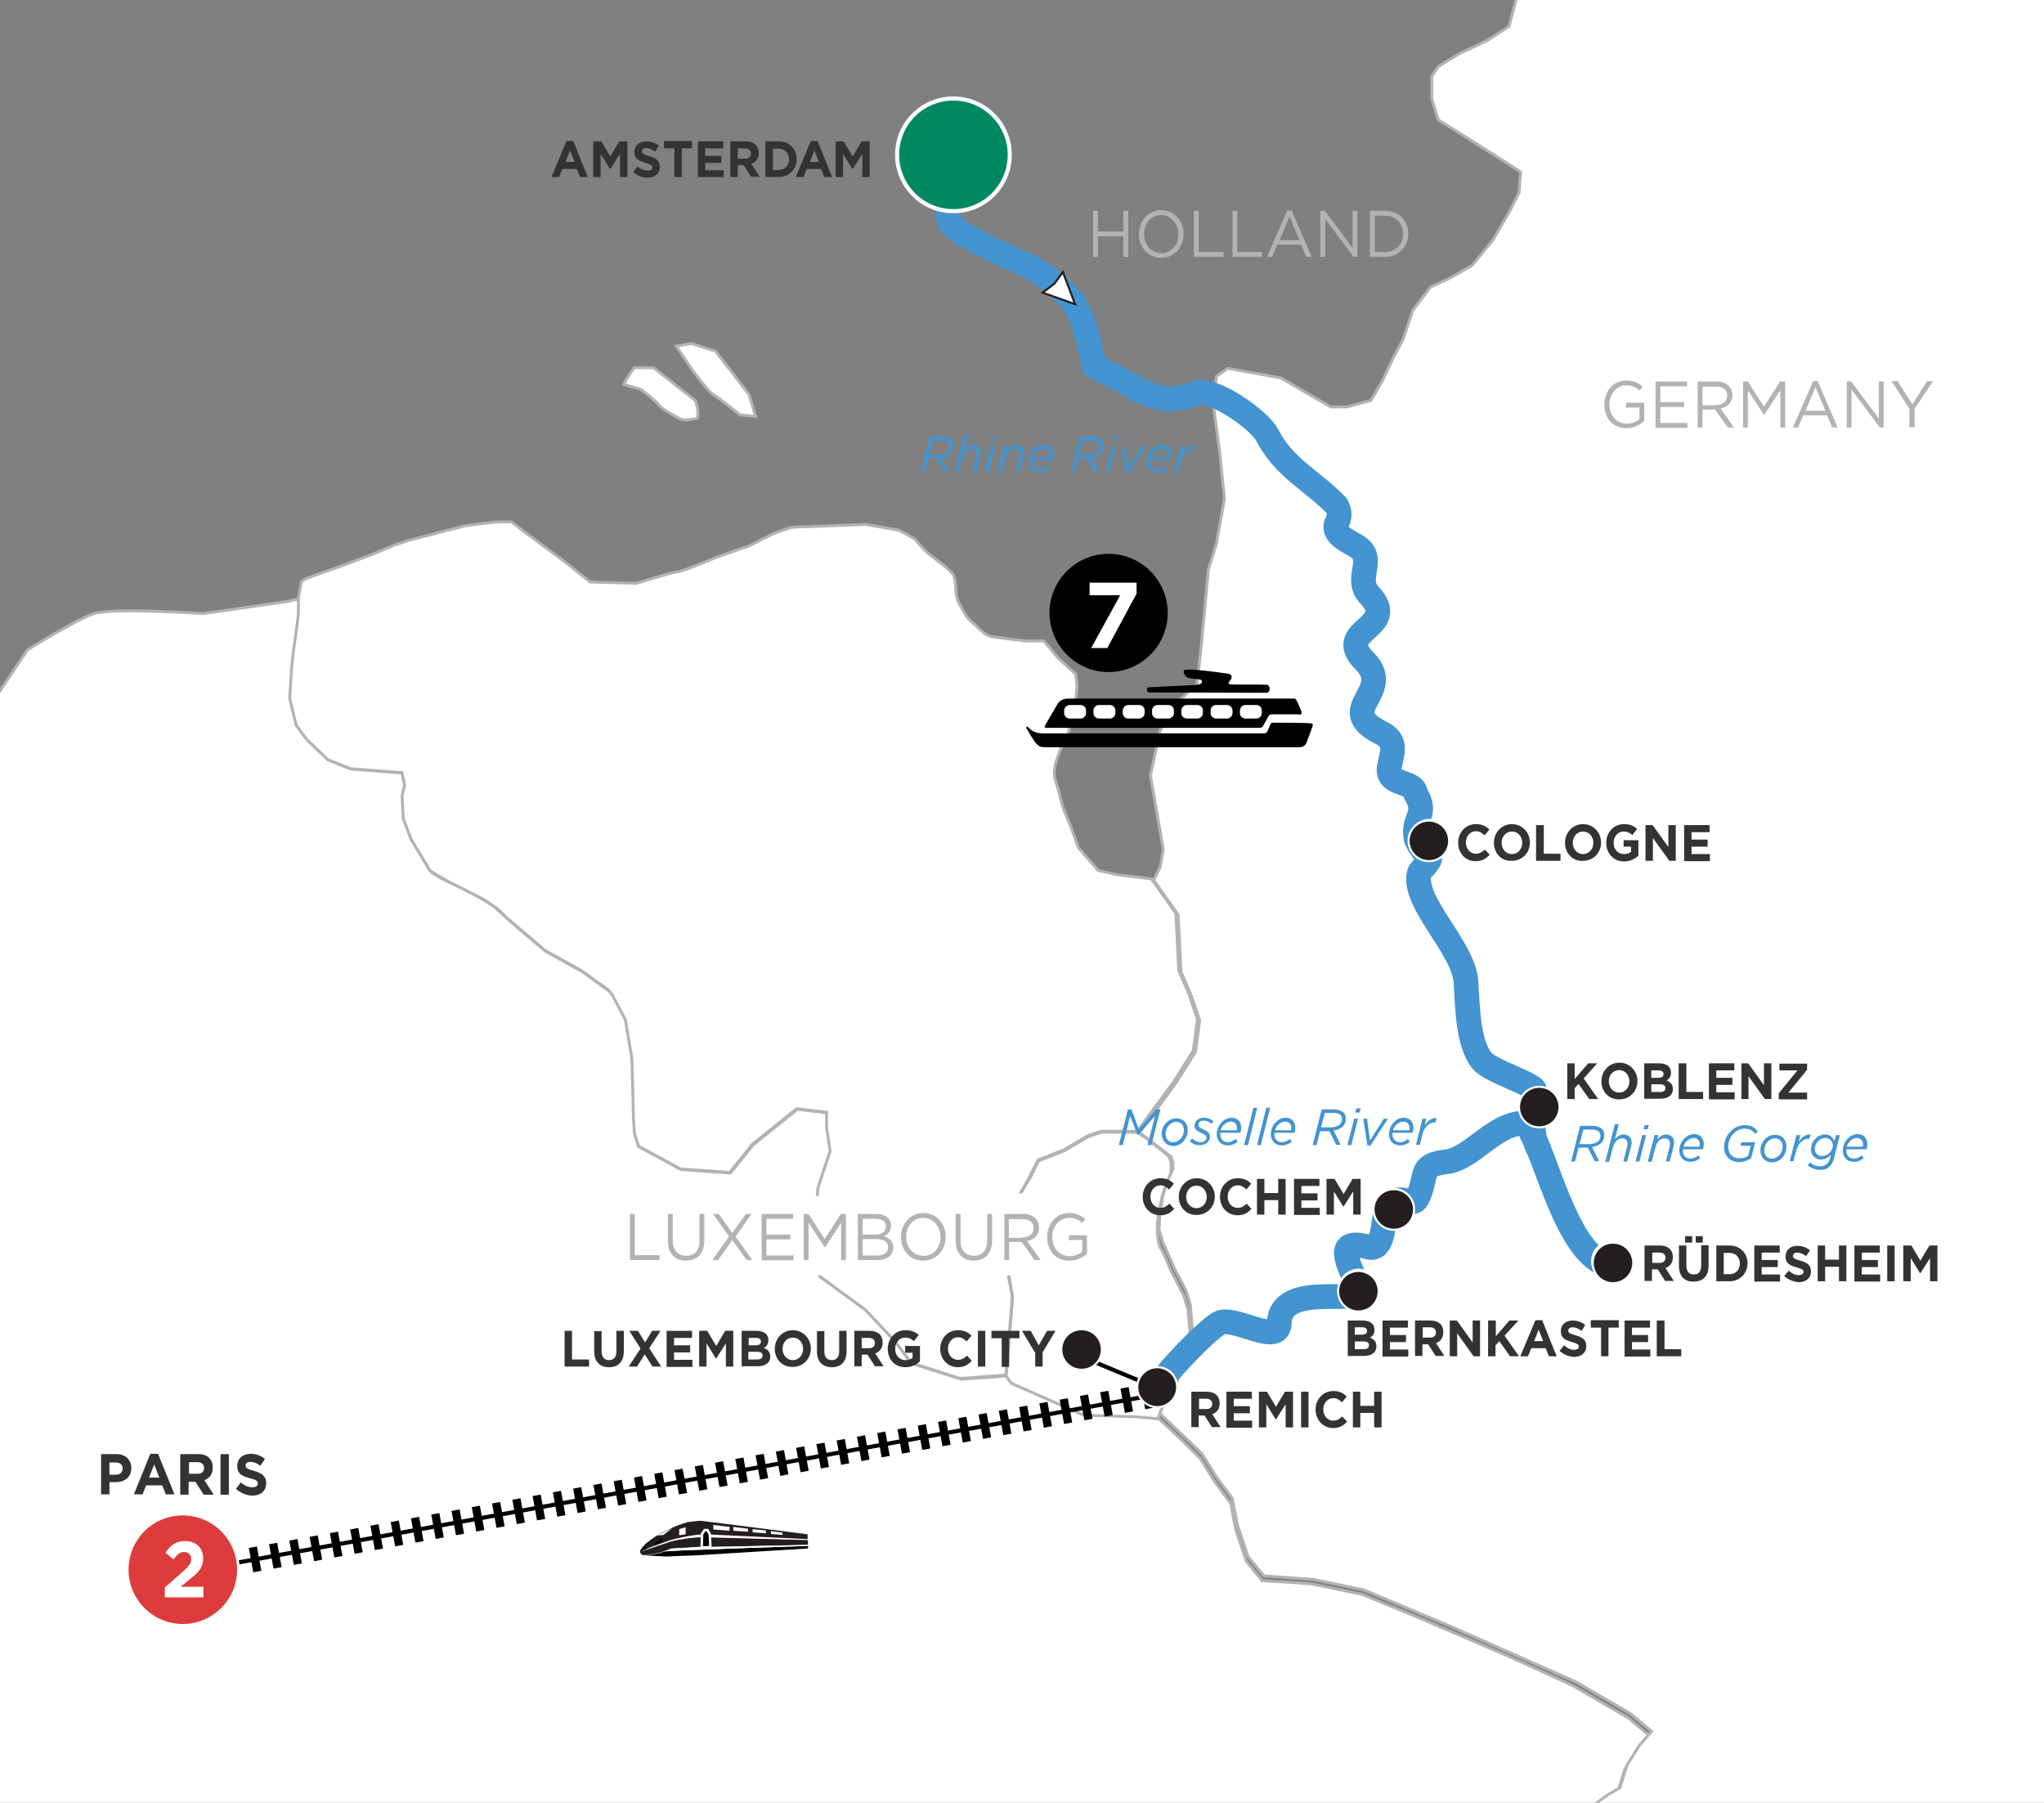 <?xml version="1.0" encoding="utf-8"?>
<!-- Generator: Adobe Illustrator 24.3.0, SVG Export Plug-In . SVG Version: 6.00 Build 0)  -->
<svg version="1.1" id="Layer_1" xmlns="http://www.w3.org/2000/svg" xmlns:xlink="http://www.w3.org/1999/xlink" x="0px" y="0px"
	 viewBox="0 0 635 560" style="enable-background:new 0 0 635 560;" xml:space="preserve">
<rect x="0" y="0" width="635" height="560" fill="#808080" stroke="none"/>
<style type="text/css">
	.st0{clip-path:url(#SVGID_2_);}
	.st1{fill:#FFFFFF;stroke:#B1B3B5;stroke-width:0.896;}
	.st2{fill:none;stroke:#4394D0;stroke-width:7.683;stroke-linejoin:round;stroke-miterlimit:10;}
	.st3{fill:none;stroke:#4394D0;stroke-width:7.683;stroke-miterlimit:10;}
	.st4{fill:#B1B3B5;}
	.st5{fill:#4394D0;}
	.st6{fill:#333333;}
	.st7{fill:none;stroke:#000000;stroke-width:1.28;}
	.st8{fill:#231F20;stroke:#FFFFFF;stroke-width:0.64;}
	.st9{fill:#FFFFFF;}
	.st10{fill:#00895F;stroke:#F9FCFF;stroke-width:1.28;stroke-miterlimit:10;}
	.st11{fill:#DE3B3C;stroke:#FFFFFF;stroke-width:1.28;stroke-miterlimit:10;}
	.st12{fill:none;stroke:#000000;stroke-width:7.683;stroke-dasharray:2.561,3.841;}
	.st13{fill:none;}
	.st14{fill:#231F20;}
	.st15{stroke:#FFFFFF;stroke-width:0.768;}
	.st16{stroke:#000000;stroke-width:1.536;}
	.st17{fill:#FFFFFF;stroke:#231F20;stroke-width:0.64;}
</style>
<g>
	<defs>
		<rect id="SVGID_1_" width="635" height="560"/>
	</defs>
	<clipPath id="SVGID_2_">
		<use xlink:href="#SVGID_1_"  style="overflow:visible;"/>
	</clipPath>
	<g class="st0">
		<path id="France_2_" class="st1" d="M89.5,186.8l-26.4,3.8c0,0-28.3-1.9-33.9,0c-5.7,1.9-20.7,11.3-20.7,11.3
			s-15.1,22.6-18.9,28.3c-3.8,5.7-9.4,32.1-9.4,32.1l1.9,18.9c0,0,0,7.5-5.7,9.4c-5.7,1.9-28.3,15.1-28.3,15.1s-9.4,7.5-15.1,9.4
			c-5.7,1.9-13.2,3.8-18.9,5.7c-5.7,1.9-33.9,5.7-33.9,5.7s-17,3.8-22.6,7.5c-5.7,3.8-18.9,15.1-18.9,15.1l-3.8,13.2
			c0,0,17,3.8,22.6,5.7c5.7,1.9-5.7,5.7-5.7,5.7h-17l-13.2,3.8c0,0-11.3,3.8-17,3.8c-5.7,0-15.1-1.9-20.7-3.8
			c-5.7-1.9-30.2-11.3-30.2-11.3l-28.3-13.2l-11.3-24.5l1.9-17l-7.5-3.8l-20.7-5.7l-22.6-9.4l-7.5,37.7l7.5,15.1
			c0,0,3.8,7.5,3.8,13.2c0,5.7,0,26.4,0,26.4l-7.5,22.6v17l7.5,15.1l-9.4,3.8l-15.1-5.7c0,0-7.5-9.4-13.2-9.4
			c-5.7,0-22.6,1.9-22.6,1.9l-15.1-5.7l-28.3,1.9l-13.2-18.9l-15.1-24.5l-24.5-5.7l-15.1-3.8l-11.3,9.4h-26.4l-35.8-5.7l-30.2,1.9
			l-20.7,13.2l-1.9,13.2l18.9,11.3l9.4,1.9l-15.6,7.5v13.2l8,5.7l-20.7,3.8l-3.8,5.7l7.5,17l9,9.4c0,0-1.4,9.4,4.2,9.4
			c5.7,0,22.6,0,22.6,0s13.2,0,17,5.7c3.8,5.7,22.6,20.7,22.6,20.7L-531,530l13.2,22.6l24.5-3.8l9.4,9.4l-9.4,3.8l22.6,5.7l11.3,9.4
			l-3.8,15.1l-1.9,9.4l20.7,5.7l22.6,3.8l15.1,9.4l-28.3-1.9l-3.8,30.2l-7.5,22.6l5.7,28.3l13.2,22.6l15.1,18.9l18.9,13.2l15.1,9.4
			l1.9,24.5l1.9,18.9l-13.2,17l-5.7,15.1l5.7,15.1l11.3,11.3l9.4,17l1.9,18.9l-20.7-35.8l-11.3,15.1l-3.8,20.7l-15.1,37.7l-9.4,24.5
			l9.4,20.7l-17,15.1l-20.7,49l-13.2,33.9l-15.1,26.4l-15.1,22.6l-17,7.5l-18.9-3.8l13.2,18.9l7.5,11.3l13.2,15.1l13.2,13.2
			l15.1,9.4l15.1,13.2l15.1,18.9l30.2,17l35.8,17l28.3,11.3l17,3.8l17-5.7l15.1-5.7l17,3.8l17,13.2l13.2,13.2l15.1,5.7l11.3,9.4
			l17,17l15.1,13.2l15.1,5.7l35.8,3.8l26.4,1.9l22.6,1.9l20.7,3.8l5.7-52.8l-5.7-9.4l9.4-26.4l7.5-11.3l26.4-7.6l32.1-11.3
			l18.9-13.2l17-5.7l11.3,5.7l13.2,5.7l13.2,7.5l13.2,7.5l13.2,9.4l11.3,1.9l13.2-5.7l20.7,3.8l13.2,11.3l9.4,11.3l11.3,3.8l17,8
			l11.3,7.1l20.7,7.5l18.9,3.8l24.5-13.2l18.9-9.4l24.5-22.6l33.9-17l18.9-15.1l13.2-9.4l7.5-18.9v-17l-3.8-9.4l-22.6-3.8l-20.7-9.4
			l-9.4-20.7l-0.2-14l3.2-23.5l4.9-15.4c0,0-1.6-11.3-4-12.2c-2.4-0.8-8.1-4.9-8.1-4.9s-4.9-3.2-4.9-6.5c0-3.2,0.8-12.2,0.8-14.6
			c0-2.4,4-13,4-13l13-8.1l12.2-8.9l3.2-4.1l-2.4-18.6l-7.3-31.6l-3.2-16.2v-10.5l7.3-3.3l8.9-0.8l0.8-8.1l-4-8.9l-9.7-5.7
			l-1.6-16.2l-0.8-14.6l4.1-16.2l-13.8-4l-15.4-2.4l-7.3,2.4l-10.5,12.2l-7.3,9.7l-12.2,5.7l-7.3-1.6l3.2-22.7l5.7-24.3l7.3-13.8
			l8.1-9.7l10.5-8.1l7.3-4.1l7.3-16.2l10.5-13l14.6-13.8l24.3-19.5l4.9-8.9l0.8-8.1l5.7-8.1l4.9-4c0,0,4.1,3.2,7.3,4.9
			c3.2,1.6,13,4.9,13,4.9l10.5-3.2l9.7-7.3l4-2.4l-0.9-9l2.2-9.9l1.6-8.8l1.1-12.6l0.5-8.8v-10.4l-0.5-8.2l1.6-4.9l4.4-4.4l7.1-11
			l5.5-9.9l2.2-8.2l3.3-10.4l3.8-10.4l2.2-8.8l4.9-6l7.7-7.7l7.7-6.6l6-4.4l3.8-2.2l2.2-7.1l3.8-6l3.8-4.4l-6.6-5.5l-17-9.9
			l-19.2-8.8L441.9,503l-18.6-7.7l-15.9-3.3l-7.1-0.5l-8.2-0.5l-4.9-6l-3.3-9.9l-1.6-8.2l-4.9-6.6l-4.4-7.1l-6-6l-7.1-6.6l-11-1.1
			h-12.1l-22.5-9.9l-1.6-2.2l-6,0.5l-8.2,0.5l-15.3-4.9l-4.9-6.6l-9.3-9.9l-14.2-10.4l3.3-8.2l-4.9-5.5l1.1-13.7l3.8-11.5l-1.1-7.1
			v-4.9l-9.3-1.1l-13.7,11l-7.1,8.8l-15.3-1.1l-13.1-7.1l-1.2-3.9l-0.4-10.7l-0.4-12.7l-2-11.9c0,0-4-8.3-5.2-9.1
			c-1.2-0.8-8.3-6-8.3-6l-11.5-6.4l-10.3-8.7c0,0-3.2-2.8-4.8-4.4c-1.6-1.6-8.3-5.2-8.3-5.2s-5.6-2.8-7.5-3.6
			c-2-0.8-4.8-2.8-4.8-2.8l-2.8-4.8l-3.2-5.2l-2.4-6.4l-0.4-7.1l0.8-3.2l-0.8-4l-10.7-0.8l-5.2-0.4l-7.1-2.8l-6.7-6.4l-3.2-4.4
			l-2-8.3l0.8-11.1l2-15.1v-4.8L89.5,186.8z"/>
		<path id="Belgium_2_" class="st1" d="M126.8,167.9l17.4-4.5c0,0,8.5-1.3,11.6-1.3c3.1,0,3.1,0,3.1,0l4,3.1l12,8.9l8.5,6.7
			l14.3,0.4c0,0,11.6-3.6,12.9-3.6c1.3,0,12-4.5,12-4.5l10.3-3.6l7.1-3.6c0,0,5.4-2.2,7.1-2.2c1.8,0,11.6-0.4,11.6-0.4l10.3-0.4
			l10.3,1.8l4.9,2.7c0,0,2.2,2.7,3.6,4c1.3,1.3,5.4,4,6.7,5.4c1.3,1.3,1.8,1.3,2.2,3.6c0.4,2.2,0,4.9,1.3,7.1c1.3,2.2,2.2,4.5,4,5.8
			c1.8,1.3,3.6,4,6.2,4.5c2.7,0.4,10.3,1.3,10.3,1.3h5.8l4.5,5.4l5.4,4.9l0.4,4l-0.9,8l-2.2,7.6c0,0-1.8,2.7-2.7,5.4
			c-0.9,2.7-1.8,5.4-0.9,8c0.9,2.7,1.8,6.7,2.2,8c0.4,1.3,2.7,6.7,2.7,6.7l2.2,6.2l6.2,7.1l5.8,1.3l10.7,1.3l7.6,10.7l0.9,17.8
			l3.1,7.1l2.7,8l-1.3,9.8l-6.2,9.8l-11.2,15.2h-11.2l-4,1.3l-7.6,4.5l-8,3.1l-3.6,7.1l-8,13.4l0.9,6.7l1.8,10.7l0.9,4.5l-2,24.4
			l-14.2,1.1l-15.3-4.9l-4.9-6.6l-9.3-9.9l-14.2-10.4l3.3-8.2l-4.9-5.5l1.1-13.7l3.8-11.5l-1.1-7.1v-4.9l-9.3-1.1l-13.7,11l-7.1,8.8
			l-15.3-1.1l-13.1-7.1l-1.2-3.9l-0.3-4.7l-0.5-18.7l-0.9-5.2l-1.1-6.7l-4.1-7.8l-1.1-1.4l-8.3-6l-11.5-6.4l-11.4-9.7l-3.6-3.4
			l-4-2.7l-6.3-3.2l-4.4-2.2l-5.9-3.4l-6-9.9l-2.4-6.4l-0.4-7.1l0.8-3.2l-0.8-4l-15.9-1.2l-7.1-2.8l-6.7-6.4l-3.2-4.4l-2-8.3
			l0.6-9.6l0.5-4.6l1.2-8.6l0.4-3.5v-4.8l0.5-2.8l0.5-2.4l1.2-0.8l2.4-0.9l9.9-3.5l9.2-3.5l5.9-2.5L126.8,167.9z"/>
		<polygon id="Netherlands_Island_1_2_" class="st1" points="325.9,-77.5 316.4,-64.4 302.9,-52.1 295,-36.6 311.3,-43.8 
			319.6,-59.2 326.7,-64.4 330.3,-72.7 327.9,-79.5 		"/>
		<path id="Netherlands_Island_3_2_" class="st1" d="M193.8,119.4c0.4-1.2,3.2-5.2,3.2-5.2h6l13.1,10.3c0,0,1.6,5.6,0,5.6
			c-1.6,0-3.2,0.8-4.8,0c-1.6-0.8-6-3.2-6.7-4.4c-0.8-1.2-5.6-4.8-5.6-4.8L193.8,119.4z"/>
		<path id="Netherlands_Island_4_2_" class="st1" d="M210.1,107.5l4.8,7.2c0,0,5.2,7.1,6.7,7.9c1.6,0.8,8.3,6.3,8.3,6.3l4.8,0.4
			l-2-6.7l-5.2-6.8l-5.2-6.7l-7.5-2.4L210.1,107.5z"/>
		<path id="Luxembourg_2_" class="st1" d="M363.8,361v3.7c0,0-0.9,2.3-1.7,4c-0.9,1.7-1.4,4.6-1.7,6c-0.3,1.4-0.9,5.1-0.9,6.8
			c0,1.7,0.3,5.1,1.1,6.3c0.9,1.1,3.1,6.8,3.1,6.8l4,7.7l1.4,4.6l0.9,11.1l-1.7,7.1l-2.6,2.9l-1.1,4.6l-3.7,4.9l-1.2,3.2l-6.8-0.6
			l-16.2-0.5l-22.5-9.9l-1.6-2.2l2-24.4l-3.6-21.9l5.4-9.4l4-6.6l2.2-4.6l8-3.1l7.6-4.5l4-1.3h11.2l2.6,1.8l5.1,4l2,1.7L363.8,361z"
			/>
		<path id="Germany_2_" class="st1" d="M511.6-112.2l14.7-2.8h24.6l22.5,7l6.3,14.7l0.7,15.4l2.1,2.8l3.5,0.7l4.2-0.7l0.7-7.7
			l2.1-8.4l11.9,6.3l11.2,26l-5.6-26l2.8-26.7l9.1-15.4h4.2h13.3l16.2,0.7l2.8-2.8l-18.3-14v-4.9l2.8-6.3l6.3-2.8l1.4-4.2l-6.3-6.3
			l-3.5-8.4l3.5-8.4l-4.9-4.9l-7.7-2.1l-0.7-2.8l5.6-6.3l2.1-4.9l9.1-4.2l9.8-5.6l-2.8-8.4l-7.7-9.5l-9.8-22.1l0.7-6.3l2.1-9.1
			l7-1.4l6.3,1.4l29.5,10.5l6.3-2.1l4.9-2.1l4.9-0.7l-3.5,7h7l4.9,1.4l9.1,3.5l11.2,4.2l6.3,11.9l1.4,7.7l-0.7,9.8l-9.1,9.8l2.8,6.3
			l11.9,2.8v7.7l5.6,0.7l7-7l17.6,7l7,9.1l5.6,2.1l9.8-1.4l11.2-4.2l7-1.4l5.6,4.9l0.7,8.4l-0.7,7l-7,7l-11.9,8.4l-5.6,11.9v9.1
			l2.1,6.3l9.1-4.2l9.8-6.3l6.3,1.4l11.2,4.9l9.1,1.4l4.2-0.7l-2.1-6.3l8.4-8.4l12.6-10.5l13.3-2.8l18.3-4.2l0.7,7.7l4.2-1.4
			l5.6-11.2l14.7-16.2l9.1-9.8l16.8-0.7l5.6,0.7l-3.5,4.2l-14,7.7l-4.2,7c4.2-1.4,12.6-4.9,12.6-4.9l10.5-3.5l11.9-0.7h4.2l4.9,5.6
			l4.9,7l8.4,4.9l4.2,9.8l4.2,1.4l7,6.3h6.3h9.1l6.3,7l4.9,9.1c0,0,1.4,9.1,2.1,11.9c0.7,2.8,2.1,13.3,2.1,13.3l15.5,9.1l15.4,3.5
			l3.5,8.4l5.6,16.2l7,11.2v16.8L1081-16l-4.9,11.9l-7,14l-5.6,18.3l2.1,9.8l7.7,6.3l12.6,9.8l1.4,11.2l2.1,23.2l1.4,11.9l3.5,12.6
			l1.4,12.6l2.1,23.2v20.4l2.1,21.1l1.4,8.4l9.1,10.5l6.3,9.8l8.4,7.7l1.4,7.7l-0.7,17.5l-2.1,24.6c0,0-4.9,15.4-5.6,17.5
			c-0.7,2.1-5.6,9.1-5.6,9.1l-4.9,4.9l-7.7-5.6l-11.2-14.7l-7-12.6L1067,269l-3.5,7.7l-2.1,21.8l-2.1,6.3l-11.2,4.2l-21.1,7
			l-25.3,8.4c0,0-8.4,10.5-9.1,12.6c-0.7,2.1-5.6,8.4-5.6,8.4l-12.6,5.6l-19,8.4l-13.3,4.2l-18.3,4.2c0,0-9.8,3.5-11.9,4.9
			c-2.1,1.4-6.3,7-6.3,7l-3.5,11.9l-4.2,6.3l-5.6-4.2l-7.7-8.4l-9.8-8.4l-5.6-1.4l-2.1,9.8l1.4,10.5l7.7,9.8l7,7.7l10.5,3.5l6.3,4.2
			l1.4,10.5l2.1,8.4l-0.7,11.2v14.7l0.7,8.4l6.3,7.7l9.1,11.2l14.7,11.9l11.9,10.5l14,10.5l7,7.7l9.1,13.3l17.6,16.1l12.6,11.2
			l11.9,9.1l8.4,11.9l-2.8,12.6l-9.1,4.2l-7.7,2.1l-10.5,7.7c0,0-6.3,4.9-7,7c-0.7,2.1-3.5,11.2-3.5,11.2l-1.4,7
			c0,0-2.1,2.1-4.2,2.8c-2.1,0.7-7,6.3-9.1,6.3c-2.1,0-11.2,2.1-13.3,2.8c-2.1,0.7-9.1,3.5-9.1,3.5s-6.3,4.2-7,6.3
			c-0.7,2.1-2.8,6.3-3.5,9.1c-0.7,2.8-1.4,11.9-1.4,11.9s0,7,0,11.2c0,4.2,2.1,14,2.1,14s4.2,8.4,4.9,10.5c0.7,2.1,2.1,9.8,2.8,11.9
			c0.7,2.1,1.4,5.6,0.7,8.4c-0.7,2.8-2.8,6.3-4.9,7c-2.1,0.7-3.5,1.4-5.6,1.4c-2.1,0-6.3-7-6.3-7l-4.9-4.9l-14.7-2.8l-16.9-2.1
			c0,0-4.2-3.5-6.3-3.5c-2.1,0-4.2,2.8-7,4.2c-2.8,1.4-7,2.8-10.5,2.8c-3.5,0-11.2,1.4-11.2,1.4s-14.7,1.4-17.6,1.4
			c-2.8,0-11.2-1.4-14,0c-2.8,1.4-6.3,2.8-10.5,4.9c-4.2,2.1-19.7,11.2-19.7,11.2s-4.2,4.2-7,4.9c-2.8,0.7-13.3,0.7-13.3,0.7
			l-14.1-1.4l-10.5-9.1l-11.9-6.3h-14l-8.4,3.5l-7,7.7c0,0-5.6,7.7-7.7,8.4c-2.1,0.7-7.7,4.2-11.9,2.8c-4.2-1.4-11.2-7.7-11.2-7.7
			l-7-11.9l-5.6-6.3l-8.4-2.1c0,0-7,0-11.2,0c-4.2,0-14.7,1.4-14.7,1.4l-7,2.8l-3,4l-5.7-4.5l-7.9-5.1l-16.2-8.6l-13.3-6.7
			l-12.5-4.5l-13-1.1l-10.6,1.9l-8.6,1.4l-13.1,1.2l-18.5-0.3l-10.7-0.2l-8.3,0l-9.6-1.7l-12.5,4l-11.9-5.7l-3.5-5l-2.1-0.8
			l-2.9,0.5l-3.1,1.8l-0.9-9l2.2-10.7l1.6-8l1.1-12.6l0.5-10.5l0.1-8.7l-0.5-8.2l1.6-4.9l4.4-4.4l5.8-9l6.8-11.8l1.8-7l3.7-11.6
			l3.8-10.4l2.2-8.8l4.9-6l7.7-7.7l7.7-6.6l6-4.4l3.8-2.2l2.2-7.1l3.8-6l3.8-4.4l-6.6-5.5l-17-9.9l-38.4-17l-27.3-11.5l-15.9-3.3
			l-15.3-1.1l-4.9-6l-3.3-9.9l-1.6-8.2l-4.9-6.6l-4.4-7.1l-13.1-12.6l1.2-3.2l3.7-4.9l1.1-4.6l2.6-2.9l1.7-7.1l-0.9-11.1l-1.4-4.6
			l-3.5-6.6l-2.5-5.7l-1.1-2.3l-1.2-4.1l0.2-4.3l0.9-6.1l1.5-4.6l1.7-4V361l-0.6-1.7l-9.8-7.5l11.2-15.2l6.2-9.8l1.3-9.8l-2.7-8
			l-3.1-7.1l-0.9-17.8l-7.6-10.7l2-4l1-5.5l-4-23l3-14l4.5-8l7-6.5l1.5-13.8l2-21.7l2.5-8l2.5-14l-1.6-15.5l-1.9-14l1-8.5l3.5-2.5
			l16.5,3l15.5,9h5l7.5-2l3.5-6l3.6-7.6l2.9-5.4l3-9l5.5-7.2l6-2.8l7-4l6.5-8l5.2-9l2.8-5.5l0.5-6.5L464,48l-17.2-10.8l-2-6.5v-7
			l2-3l6.5-4l8.5-4l7-4.5l2.5-9.5l3.5-12.5l4.8-9.2l5.9-16.3l4.8-13.9v-6.5l2.9,0l7.9-1.1l7-1.4l3.6,0.2c0,0,2,1.4,2.5,2
			c0.5,0.7,1.6,4.8,2.3,5.9c0.7,1.1,2.3,5.4,3,5.9c0.7,0.5,2.3,1.6,2.3,1.6s-1.4-7.5-1.4-8.6c0-1.1-0.2-4.1-0.7-4.8
			c-0.5-0.7-3.2-3.6-3.2-3.6l-5.2-5l-4.3-2.9l-9.3-3.6l-5.9-4.5l-1.4-4.1l5.7-10.7l7.3-5.4l5.7-11.6L511.6-112.2z"/>
		<path class="st2" d="M478.5,357.8c-4.6-7.1-0.3-16.1-1.8-19c0.6-1.8-13.8-6.1-16.3-9.3c-4.5-5.5-4.5-17.5-5-24.7
			c-0.8-10.5-16.7-24.6-14.5-33.5c0.3-1.2,3.7-3.7,3.2-5c-1.9-1.7-3.3-3.6-4.2-5.9c-1.2-6.6,3.9-7.2-0.1-13.8
			c-0.3-4.5-9.6-2.2-8.1-8.8c1-4.7,2.2-7.7-2.7-10.2c-14.9-7.4,4.6-12.6-5.1-22.3c-10-9.9,11.3-10.1,1.5-20.5
			c-4.7-4.9,1.8-10.8-3.2-14.6c-2.3-1.8-8.4-3.7-7-7.6c1.1-1.9,1.1-3.7,0-5.6c-7.6-7.8-16.4-11.7-21.6-22
			c-2.3-4.4-17-15.1-22.4-12.8c-12.2,5.2-18.3-2.8-28.5-6.9c-2.5-1.1-0.4-1.6-2.9-1.6c0,0-1.6-10.9-5.2-18
			c-2.1-4-10.7-10.9-14.3-12.7c-3.6-1.8-24.1-10.2-25.4-14.3c-1.3-4.1,2.2-15.2,0.8-18"/>
		<path class="st3" d="M475.3,351.1c5,8.5,11,35,21.9,40.9"/>
		<path class="st3" d="M362.3,427.1c4.7-5.7,14.8-15.9,17.2-16.4c5.4-1.1,17.7,7.1,17.9,0.4c0.4-14,27.6-4.5,24.8-11
			c-3.6-8.1-7.9-15.7,3-12.7c4.6,1.3,4.5-7.7,5.1-9.6c3.1-9.8,8.1-1.8,10-5.6c3.5-7.1,0.1-10.3,9-11.3c8.2-0.9,15.7-13.1,25.3-11.9"
			/>
		<g>
			<g>
				<path class="st4" d="M498.4,125.7L498.4,125.7c0-4,2.7-7.5,6.8-7.5c2.3,0,3.7,0.7,5.1,1.9l-1,1.2c-1.1-1-2.2-1.6-4.1-1.6
					c-3,0-5.2,2.7-5.2,5.9v0c0,3.4,2.1,6,5.4,6c1.6,0,3-0.6,3.9-1.4v-3.6h-4.1v-1.5h5.6v5.7c-1.3,1.2-3.2,2.2-5.5,2.2
					C501.1,133.1,498.4,129.8,498.4,125.7z"/>
				<path class="st4" d="M514.3,118.5h9.8v1.5h-8.3v4.9h7.4v1.5h-7.4v5h8.4v1.5h-9.9V118.5z"/>
				<path class="st4" d="M527.3,118.5h5.9c1.7,0,3,0.5,3.9,1.4c0.7,0.7,1.1,1.7,1.1,2.8v0c0,2.4-1.6,3.8-3.7,4.2l4.2,5.9h-1.9
					l-4-5.6h-3.9v5.6h-1.5V118.5z M533.1,125.8c2,0,3.5-1.1,3.5-2.9v0c0-1.8-1.3-2.8-3.5-2.8h-4.2v5.8H533.1z"/>
				<path class="st4" d="M541.4,118.5h1.6l5,7.8l5-7.8h1.6v14.3h-1.5v-11.6l-5,7.7h-0.1l-5-7.7v11.6h-1.5V118.5z"/>
				<path class="st4" d="M563.3,118.4h1.4l6.2,14.4h-1.7l-1.6-3.8h-7.4l-1.6,3.8h-1.6L563.3,118.4z M567.1,127.6l-3.1-7.3l-3.1,7.3
					H567.1z"/>
				<path class="st4" d="M573.7,118.5h1.4l8.6,11.5v-11.5h1.5v14.3H584l-8.8-11.8v11.8h-1.5V118.5z"/>
				<path class="st4" d="M593.3,127.1l-5.7-8.7h1.9l4.6,7.2l4.6-7.2h1.8l-5.7,8.6v5.7h-1.6V127.1z"/>
			</g>
		</g>
		<g>
			<g>
				<path class="st5" d="M291.2,142.4h-0.3h-2.6l-1.1,4.3h-1.2l2.8-11.1h3.8c1.3,0,2.3,0.3,3,1c0.5,0.5,0.7,1.2,0.7,1.9
					c0,1-0.3,1.8-0.9,2.4c-0.7,0.7-1.8,1.1-2.9,1.3l2.2,4.4h-1.4L291.2,142.4z M291.5,141.3c1.4,0,2.4-0.4,3-1
					c0.4-0.4,0.6-1,0.6-1.6c0-0.5-0.2-0.9-0.4-1.2c-0.4-0.4-1.1-0.7-2.1-0.7h-2.8l-1.2,4.5H291.5z"/>
				<path class="st5" d="M299.6,135.1h1.2l-1.2,4.7c0.7-0.8,1.5-1.5,2.7-1.5c1.5,0,2.5,1,2.5,2.5c0,0.4-0.1,0.8-0.2,1.3l-1.2,4.6
					h-1.2l1.2-4.6c0.1-0.3,0.1-0.7,0.1-0.9c0-1.1-0.6-1.7-1.7-1.7c-1.2,0-2.4,1.1-2.8,2.6l-1.2,4.6h-1.2L299.6,135.1z"/>
				<path class="st5" d="M308.1,138.5h1.2l-2.1,8.2H306L308.1,138.5z M308.8,135.4h1.3l-0.3,1.3h-1.3L308.8,135.4z"/>
				<path class="st5" d="M312,138.5h1.2l-0.3,1.3c0.7-0.8,1.5-1.5,2.7-1.5c1.5,0,2.5,1,2.5,2.5c0,0.4-0.1,0.8-0.2,1.3l-1.2,4.6h-1.2
					l1.2-4.6c0.1-0.3,0.1-0.7,0.1-0.9c0-1.1-0.6-1.7-1.7-1.7c-1.2,0-2.4,1.1-2.8,2.6l-1.2,4.6h-1.2L312,138.5z"/>
				<path class="st5" d="M320.8,143c0,0.1,0,0.2,0,0.3c0,1.5,0.9,2.5,2.3,2.5c1,0,1.7-0.4,2.5-1l0.6,0.8c-0.8,0.7-1.7,1.2-3.1,1.2
					c-2,0-3.4-1.4-3.4-3.5c0-1.4,0.6-2.7,1.5-3.7c0.8-0.8,1.9-1.4,3.1-1.4c2,0,3,1.4,3,3.1c0,0.6-0.1,1.1-0.3,1.6H320.8z
					 M320.9,142.1h5c0-0.1,0.1-0.3,0.1-0.6c0-1.1-0.6-2.1-1.9-2.1c-0.9,0-1.6,0.4-2.2,1C321.4,140.8,321.1,141.4,320.9,142.1z"/>
				<path class="st5" d="M337.8,142.4h-0.3H335l-1.1,4.3h-1.2l2.8-11.1h3.8c1.3,0,2.3,0.3,3,1c0.5,0.5,0.7,1.2,0.7,1.9
					c0,1-0.3,1.8-0.9,2.4c-0.7,0.7-1.8,1.1-2.9,1.3l2.2,4.4h-1.4L337.8,142.4z M338.1,141.3c1.4,0,2.4-0.4,3-1
					c0.4-0.4,0.6-1,0.6-1.6c0-0.5-0.2-0.9-0.4-1.2c-0.4-0.4-1.1-0.7-2.1-0.7h-2.8l-1.2,4.5H338.1z"/>
				<path class="st5" d="M345.5,138.5h1.2l-2.1,8.2h-1.2L345.5,138.5z M346.2,135.4h1.3l-0.3,1.3h-1.3L346.2,135.4z"/>
				<path class="st5" d="M348.4,138.5h1.2l0.9,6.8l4.3-6.8h1.3l-5.4,8.3h-1L348.4,138.5z"/>
				<path class="st5" d="M357.4,143c0,0.1,0,0.2,0,0.3c0,1.5,0.9,2.5,2.3,2.5c1,0,1.7-0.4,2.5-1l0.6,0.8c-0.8,0.7-1.7,1.2-3.1,1.2
					c-2,0-3.4-1.4-3.4-3.5c0-1.4,0.6-2.7,1.5-3.7c0.8-0.8,1.9-1.4,3.1-1.4c2,0,3,1.4,3,3.1c0,0.6-0.1,1.1-0.3,1.6H357.4z
					 M357.6,142.1h5c0-0.1,0.1-0.3,0.1-0.6c0-1.1-0.6-2.1-1.9-2.1c-0.9,0-1.6,0.4-2.2,1C358.1,140.8,357.8,141.4,357.6,142.1z"/>
				<path class="st5" d="M366.8,138.5h1.2l-0.5,2.1c0.9-1.4,2.2-2.4,3.7-2.3l-0.3,1.3h-0.1c-1.7,0-3.4,1.3-4,3.8l-0.8,3.2h-1.2
					L366.8,138.5z"/>
			</g>
		</g>
		<g>
			<g>
				<path class="st5" d="M493.3,356.5H493h-2.6l-1.1,4.3h-1.2l2.8-11.1h3.8c1.3,0,2.3,0.4,3,1c0.5,0.5,0.7,1.2,0.7,1.9
					c0,1-0.3,1.8-0.9,2.4c-0.7,0.7-1.8,1.1-2.9,1.3l2.2,4.4h-1.4L493.3,356.5z M493.6,355.4c1.4,0,2.4-0.4,3-1
					c0.4-0.4,0.6-1,0.6-1.6c0-0.5-0.2-0.9-0.4-1.2c-0.4-0.4-1.1-0.7-2.1-0.7h-2.8l-1.2,4.5H493.6z"/>
				<path class="st5" d="M501.7,349.2h1.2l-1.2,4.7c0.7-0.8,1.5-1.5,2.7-1.5c1.5,0,2.5,1,2.5,2.5c0,0.4-0.1,0.8-0.2,1.3l-1.2,4.6
					h-1.2l1.2-4.6c0.1-0.3,0.1-0.7,0.1-0.9c0-1.1-0.6-1.7-1.7-1.7c-1.2,0-2.4,1.1-2.8,2.7l-1.2,4.6h-1.2L501.7,349.2z"/>
				<path class="st5" d="M510.2,352.6h1.2l-2.1,8.2h-1.2L510.2,352.6z M510.9,349.5h1.3l-0.3,1.3h-1.3L510.9,349.5z"/>
				<path class="st5" d="M514,352.6h1.2l-0.3,1.3c0.7-0.8,1.5-1.5,2.7-1.5c1.5,0,2.5,1,2.5,2.5c0,0.4-0.1,0.8-0.2,1.3l-1.2,4.6h-1.2
					l1.2-4.6c0.1-0.3,0.1-0.7,0.1-0.9c0-1.1-0.6-1.7-1.7-1.7c-1.2,0-2.4,1.1-2.8,2.7l-1.2,4.6h-1.2L514,352.6z"/>
				<path class="st5" d="M522.8,357.1c0,0.1,0,0.2,0,0.3c0,1.5,0.9,2.5,2.3,2.5c1,0,1.7-0.4,2.5-1l0.6,0.8c-0.8,0.7-1.7,1.2-3.1,1.2
					c-2,0-3.4-1.4-3.4-3.5c0-1.4,0.6-2.7,1.5-3.7c0.8-0.8,1.9-1.4,3.1-1.4c2,0,3,1.4,3,3.1c0,0.6-0.1,1.1-0.3,1.6H522.8z M523,356.2
					h5c0-0.1,0.1-0.3,0.1-0.6c0-1.1-0.6-2.1-1.9-2.1c-0.9,0-1.6,0.4-2.2,1C523.5,354.9,523.2,355.5,523,356.2z"/>
				<path class="st5" d="M535.6,356.3c0-1.8,0.7-3.5,2-4.8c1.1-1.2,2.7-2,4.5-2c2.2,0,3.3,1,4,2l-0.9,0.7c-0.6-0.9-1.5-1.6-3.2-1.6
					c-1.4,0-2.6,0.6-3.5,1.6c-1,1.1-1.6,2.5-1.6,4c0,2.3,1.4,3.6,3.5,3.6c1.1,0,2-0.3,2.7-0.8l0.8-3.1h-3.2l0.3-1.1h4.3l-1.3,5
					c-1.1,0.7-2.3,1.2-3.7,1.2C537.7,361,535.6,359.3,535.6,356.3z"/>
				<path class="st5" d="M546.9,357.3c0-1.3,0.5-2.5,1.4-3.4c0.8-0.9,2-1.4,3.2-1.4c2.1,0,3.5,1.5,3.5,3.7c0,1.3-0.5,2.5-1.4,3.5
					c-0.8,0.9-2,1.4-3.2,1.4C548.3,361,546.9,359.4,546.9,357.3z M552.7,358.9c0.7-0.7,1.1-1.7,1.1-2.7c0-1.7-1-2.6-2.4-2.6
					c-0.8,0-1.6,0.4-2.2,1c-0.7,0.7-1.1,1.7-1.1,2.7c0,1.7,1,2.6,2.4,2.6C551.3,359.9,552.1,359.5,552.7,358.9z"/>
				<path class="st5" d="M558.1,352.6h1.2l-0.5,2.1c0.9-1.4,2.2-2.4,3.7-2.3l-0.3,1.3H562c-1.7,0-3.4,1.3-4,3.8l-0.8,3.2H556
					L558.1,352.6z"/>
				<path class="st5" d="M561.6,362l0.7-0.9c0.8,0.7,1.9,1.2,3.1,1.2c1,0,1.7-0.3,2.2-0.8c0.5-0.5,0.8-1.1,1-2l0.2-0.8
					c-0.8,0.8-1.7,1.5-3,1.5c-1.6,0-3.2-1.1-3.2-3.1c0-1.3,0.5-2.5,1.3-3.3c0.8-0.9,1.9-1.4,3.1-1.4c1.7,0,2.4,1,2.9,2l0.5-1.8h1.2
					l-1.8,7c-0.3,1.3-0.7,2-1.3,2.6c-0.7,0.8-1.7,1.2-3,1.2C564,363.4,562.5,362.8,561.6,362z M568.5,358c0.6-0.6,0.9-1.4,0.9-2.2
					c0-1.2-0.9-2.3-2.4-2.3c-0.8,0-1.6,0.4-2.2,1c-0.6,0.6-1,1.4-1,2.4c0,1.5,1.1,2.2,2.3,2.2C567,359.1,567.9,358.7,568.5,358z"/>
				<path class="st5" d="M573.6,357.1c0,0.1,0,0.2,0,0.3c0,1.5,0.9,2.5,2.3,2.5c1,0,1.7-0.4,2.5-1l0.6,0.8c-0.8,0.7-1.7,1.2-3.1,1.2
					c-2,0-3.4-1.4-3.4-3.5c0-1.4,0.6-2.7,1.5-3.7c0.8-0.8,1.9-1.4,3.1-1.4c2,0,3,1.4,3,3.1c0,0.6-0.1,1.1-0.3,1.6H573.6z
					 M573.7,356.2h5c0-0.1,0.1-0.3,0.1-0.6c0-1.1-0.6-2.1-1.9-2.1c-0.9,0-1.6,0.4-2.2,1C574.3,354.9,573.9,355.5,573.7,356.2z"/>
			</g>
		</g>
		<g>
			<g>
				<g>
					<g>
						<path class="st6" d="M355,371.8L355,371.8c0-3.2,2.3-5.8,5.5-5.8c2,0,3.2,0.7,4.2,1.7l-1.5,1.8c-0.8-0.8-1.6-1.3-2.7-1.3
							c-1.8,0-3.1,1.6-3.1,3.5v0c0,1.9,1.2,3.5,3.1,3.5c1.2,0,1.9-0.5,2.8-1.3l1.5,1.6c-1.1,1.2-2.3,2-4.3,2
							C357.3,377.5,355,375,355,371.8z"/>
						<path class="st6" d="M366.2,371.8L366.2,371.8c0-3.2,2.4-5.8,5.6-5.8c3.2,0,5.6,2.6,5.6,5.7v0c0,3.2-2.4,5.7-5.6,5.7
							C368.5,377.5,366.2,374.9,366.2,371.8z M374.9,371.8L374.9,371.8c0-1.9-1.3-3.5-3.2-3.5c-1.9,0-3.2,1.6-3.2,3.5v0
							c0,1.9,1.3,3.5,3.2,3.5S374.9,373.7,374.9,371.8z"/>
						<path class="st6" d="M379,371.8L379,371.8c0-3.2,2.3-5.8,5.5-5.8c2,0,3.2,0.7,4.2,1.7l-1.5,1.8c-0.8-0.8-1.6-1.3-2.7-1.3
							c-1.8,0-3.1,1.6-3.1,3.5v0c0,1.9,1.2,3.5,3.1,3.5c1.2,0,1.9-0.5,2.8-1.3l1.5,1.6c-1.1,1.2-2.3,2-4.3,2
							C381.3,377.5,379,375,379,371.8z"/>
						<path class="st6" d="M390.5,366.2h2.3v4.4h4.3v-4.4h2.3v11.1h-2.3v-4.5h-4.3v4.5h-2.3V366.2z"/>
						<path class="st6" d="M402,366.2h7.9v2.2h-5.6v2.3h5v2.2h-5v2.3h5.7v2.2h-8V366.2z"/>
						<path class="st6" d="M412.1,366.2h2.5l2.8,4.7l2.8-4.7h2.5v11.1h-2.3v-7.2l-3,4.7h-0.1l-2.9-4.7v7.2h-2.3V366.2z"/>
					</g>
				</g>
			</g>
		</g>
		<g>
			<g>
				<path class="st6" d="M418.6,410.2h4.9c1.2,0,2.2,0.4,2.8,1c0.5,0.5,0.7,1.1,0.7,1.9v0c0,1.3-0.6,2-1.4,2.4c1.2,0.5,2,1.2,2,2.7
					v0c0,2-1.6,3-3.9,3h-5V410.2z M424.7,413.4c0-0.7-0.5-1.1-1.5-1.1h-2.3v2.3h2.1C424,414.6,424.7,414.3,424.7,413.4L424.7,413.4z
					 M423.6,416.7h-2.7v2.4h2.8c1,0,1.6-0.4,1.6-1.2v0C425.3,417.1,424.8,416.7,423.6,416.7z"/>
				<path class="st6" d="M429.5,410.2h7.9v2.2h-5.6v2.3h5v2.2h-5v2.3h5.7v2.2h-8V410.2z"/>
				<path class="st6" d="M439.6,410.2h4.8c1.3,0,2.4,0.4,3.1,1.1c0.6,0.6,0.9,1.5,0.9,2.5v0c0,1.8-0.9,2.9-2.3,3.4l2.6,4H446
					l-2.3-3.6h-1.8v3.6h-2.3V410.2z M444.3,415.5c1.1,0,1.8-0.6,1.8-1.6v0c0-1-0.7-1.6-1.8-1.6h-2.3v3.2H444.3z"/>
				<path class="st6" d="M450.5,410.2h2.1l4.9,6.8v-6.8h2.3v11.1h-2l-5.1-7.1v7.1h-2.3V410.2z"/>
				<path class="st6" d="M462.4,410.2h2.3v4.9l4.2-4.9h2.8l-4.3,4.7l4.5,6.4h-2.8l-3.3-4.7l-1.2,1.3v3.4h-2.3V410.2z"/>
				<path class="st6" d="M477,410.1h2.1l4.5,11.2h-2.4l-1-2.5h-4.5l-1,2.5h-2.4L477,410.1z M479.4,416.6L478,413l-1.4,3.6H479.4z"/>
				<path class="st6" d="M484.5,419.6l1.4-1.7c0.9,0.8,1.9,1.4,3.1,1.4c0.9,0,1.5-0.4,1.5-1v0c0-0.6-0.4-0.9-2.1-1.4
					c-2.1-0.6-3.5-1.2-3.5-3.4v0c0-2,1.5-3.3,3.7-3.3c1.5,0,2.8,0.5,3.9,1.4l-1.2,1.8c-0.9-0.7-1.9-1.1-2.7-1.1
					c-0.9,0-1.4,0.4-1.4,1v0c0,0.7,0.5,1,2.3,1.5c2.1,0.6,3.3,1.4,3.3,3.3v0c0,2.2-1.6,3.4-3.9,3.4
					C487.4,421.4,485.8,420.8,484.5,419.6z"/>
				<path class="st6" d="M497.4,412.4h-3.2v-2.3h8.7v2.3h-3.2v8.9h-2.3V412.4z"/>
				<path class="st6" d="M504.7,410.2h7.9v2.2H507v2.3h5v2.2h-5v2.3h5.7v2.2h-8V410.2z"/>
				<path class="st6" d="M514.8,410.2h2.3v8.9h5.2v2.2h-7.6V410.2z"/>
			</g>
		</g>
		<g>
			<g>
				<g>
					<g>
						<path class="st6" d="M510.9,386.9h4.8c1.3,0,2.4,0.4,3.1,1.1c0.6,0.6,0.9,1.5,0.9,2.5v0c0,1.8-0.9,2.9-2.3,3.4l2.6,4h-2.7
							l-2.3-3.6h-1.8v3.6h-2.3V386.9z M515.6,392.3c1.1,0,1.8-0.6,1.8-1.6v0c0-1-0.7-1.6-1.8-1.6h-2.3v3.2H515.6z"/>
						<path class="st6" d="M521.6,393.2v-6.3h2.3v6.3c0,1.8,0.9,2.7,2.3,2.7c1.4,0,2.3-0.9,2.3-2.7v-6.4h2.3v6.3c0,3.4-1.8,5-4.6,5
							C523.4,398.2,521.6,396.5,521.6,393.2z M523.5,384h2.2v2h-2.2V384z M526.8,384h2.2v2h-2.2V384z"/>
						<path class="st6" d="M533.2,386.9h4.1c3.3,0,5.6,2.4,5.6,5.5v0c0,3.1-2.3,5.6-5.6,5.6h-4.1V386.9z M535.5,389.1v6.7h1.8
							c1.9,0,3.2-1.3,3.2-3.3v0c0-2-1.3-3.3-3.2-3.3H535.5z"/>
						<path class="st6" d="M545,386.9h7.9v2.2h-5.6v2.3h5v2.2h-5v2.3h5.7v2.2h-8V386.9z"/>
						<path class="st6" d="M554.3,396.4l1.4-1.7c0.9,0.8,1.9,1.4,3.1,1.4c0.9,0,1.5-0.4,1.5-1v0c0-0.6-0.4-0.9-2.1-1.4
							c-2.1-0.6-3.5-1.2-3.5-3.4v0c0-2,1.5-3.3,3.7-3.3c1.5,0,2.8,0.5,3.9,1.4l-1.2,1.8c-0.9-0.7-1.9-1.1-2.7-1.1s-1.4,0.4-1.4,1v0
							c0,0.7,0.5,1,2.3,1.5c2.1,0.6,3.3,1.4,3.3,3.3v0c0,2.2-1.6,3.4-3.9,3.4C557.2,398.1,555.6,397.6,554.3,396.4z"/>
						<path class="st6" d="M564.7,386.9h2.3v4.4h4.3v-4.4h2.3V398h-2.3v-4.5H567v4.5h-2.3V386.9z"/>
						<path class="st6" d="M576.1,386.9h7.9v2.2h-5.6v2.3h5v2.2h-5v2.3h5.7v2.2h-8V386.9z"/>
						<path class="st6" d="M586.3,386.9h2.3V398h-2.3V386.9z"/>
						<path class="st6" d="M591.3,386.9h2.5l2.8,4.7l2.8-4.7h2.5V398h-2.3v-7.2l-3,4.7h-0.1l-2.9-4.7v7.2h-2.3V386.9z"/>
					</g>
				</g>
			</g>
		</g>
		<g>
			<g>
				<g>
					<g>
						<path class="st6" d="M370.1,432.3h4.8c1.3,0,2.4,0.4,3.1,1.1c0.6,0.6,0.9,1.5,0.9,2.5v0c0,1.8-0.9,2.9-2.3,3.4l2.6,4h-2.7
							l-2.3-3.6h-1.8v3.6h-2.3V432.3z M374.8,437.7c1.1,0,1.8-0.6,1.8-1.6v0c0-1-0.7-1.6-1.8-1.6h-2.3v3.2H374.8z"/>
						<path class="st6" d="M381,432.3h7.9v2.2h-5.6v2.3h5v2.2h-5v2.3h5.7v2.2h-8V432.3z"/>
						<path class="st6" d="M391.1,432.3h2.5l2.8,4.7l2.8-4.7h2.5v11.1h-2.3v-7.2l-3,4.7h-0.1l-2.9-4.7v7.2h-2.3V432.3z"/>
						<path class="st6" d="M404.2,432.3h2.3v11.1h-2.3V432.3z"/>
						<path class="st6" d="M408.7,437.9L408.7,437.9c0-3.2,2.3-5.8,5.5-5.8c2,0,3.2,0.7,4.2,1.7l-1.5,1.8c-0.8-0.8-1.6-1.3-2.7-1.3
							c-1.8,0-3.1,1.6-3.1,3.5v0c0,1.9,1.2,3.5,3.1,3.5c1.2,0,1.9-0.5,2.8-1.3l1.5,1.6c-1.1,1.2-2.3,2-4.3,2
							C411,443.6,408.7,441,408.7,437.9z"/>
						<path class="st6" d="M420.3,432.3h2.3v4.4h4.3v-4.4h2.3v11.1h-2.3v-4.5h-4.3v4.5h-2.3V432.3z"/>
					</g>
				</g>
			</g>
		</g>
		<g>
			<g>
				<path class="st6" d="M176,43.8h2.1l4.5,11.2h-2.4l-1-2.5h-4.5l-1,2.5h-2.4L176,43.8z M178.5,50.3l-1.4-3.6l-1.4,3.6H178.5z"/>
				<path class="st6" d="M184.3,43.9h2.5l2.8,4.7l2.8-4.7h2.5V55h-2.3v-7.2l-3,4.7h-0.1l-2.9-4.7V55h-2.3V43.9z"/>
				<path class="st6" d="M196.7,53.4l1.4-1.7c0.9,0.8,1.9,1.3,3.1,1.3c0.9,0,1.5-0.4,1.5-1v0c0-0.6-0.4-0.9-2.1-1.4
					c-2.1-0.6-3.5-1.2-3.5-3.4v0c0-2,1.5-3.3,3.7-3.3c1.5,0,2.8,0.5,3.9,1.4l-1.2,1.8c-0.9-0.7-1.9-1.1-2.7-1.1
					c-0.9,0-1.4,0.4-1.4,1v0c0,0.7,0.5,1,2.3,1.5c2.1,0.6,3.3,1.4,3.3,3.3v0c0,2.2-1.6,3.4-3.9,3.4
					C199.5,55.2,197.9,54.6,196.7,53.4z"/>
				<path class="st6" d="M209.5,46.1h-3.2v-2.3h8.7v2.3h-3.2V55h-2.3V46.1z"/>
				<path class="st6" d="M216.8,43.9h7.9v2.2h-5.6v2.3h5v2.2h-5v2.3h5.7V55h-8V43.9z"/>
				<path class="st6" d="M226.9,43.9h4.8c1.3,0,2.4,0.4,3.1,1.1c0.6,0.6,0.9,1.5,0.9,2.5v0c0,1.8-0.9,2.9-2.3,3.4l2.6,4h-2.7
					l-2.3-3.6h-1.8V55h-2.3V43.9z M231.5,49.3c1.1,0,1.8-0.6,1.8-1.6v0c0-1-0.7-1.6-1.8-1.6h-2.3v3.2H231.5z"/>
				<path class="st6" d="M237.8,43.9h4.1c3.3,0,5.6,2.4,5.6,5.5v0c0,3.1-2.3,5.6-5.6,5.6h-4.1V43.9z M240.1,46.1v6.7h1.8
					c1.9,0,3.2-1.3,3.2-3.3v0c0-2-1.3-3.3-3.2-3.3H240.1z"/>
				<path class="st6" d="M251.9,43.8h2.1l4.5,11.2h-2.4l-1-2.5h-4.5l-1,2.5h-2.4L251.9,43.8z M254.4,50.3l-1.4-3.6l-1.4,3.6H254.4z"
					/>
				<path class="st6" d="M259.6,43.9h2.5l2.8,4.7l2.8-4.7h2.5V55h-2.3v-7.2l-3,4.7h-0.1l-2.9-4.7V55h-2.3V43.9z"/>
			</g>
		</g>
		<g>
			<g>
				<g>
					<g>
						<path class="st6" d="M453,261.8L453,261.8c0-3.2,2.3-5.8,5.5-5.8c2,0,3.2,0.7,4.2,1.7l-1.5,1.8c-0.8-0.8-1.6-1.3-2.7-1.3
							c-1.8,0-3.1,1.6-3.1,3.5v0c0,1.9,1.3,3.5,3.1,3.5c1.2,0,1.9-0.5,2.8-1.3l1.5,1.6c-1.1,1.2-2.3,2-4.3,2
							C455.3,267.6,453,265,453,261.8z"/>
						<path class="st6" d="M464.1,261.8L464.1,261.8c0-3.2,2.4-5.8,5.6-5.8c3.2,0,5.6,2.6,5.6,5.7v0c0,3.2-2.4,5.7-5.6,5.7
							C466.4,267.6,464.1,265,464.1,261.8z M472.9,261.8L472.9,261.8c0-1.9-1.3-3.5-3.2-3.5s-3.2,1.6-3.2,3.5v0
							c0,1.9,1.3,3.5,3.2,3.5S472.9,263.7,472.9,261.8z"/>
						<path class="st6" d="M477.3,256.3h2.3v8.9h5.2v2.2h-7.6V256.3z"/>
						<path class="st6" d="M486.2,261.8L486.2,261.8c0-3.2,2.4-5.8,5.6-5.8c3.2,0,5.6,2.6,5.6,5.7v0c0,3.2-2.4,5.7-5.6,5.7
							C488.5,267.6,486.2,265,486.2,261.8z M495,261.8L495,261.8c0-1.9-1.3-3.5-3.2-3.5s-3.2,1.6-3.2,3.5v0c0,1.9,1.3,3.5,3.2,3.5
							S495,263.7,495,261.8z"/>
						<path class="st6" d="M499,261.8L499,261.8c0-3.2,2.3-5.8,5.5-5.8c1.9,0,3,0.5,4.1,1.5l-1.5,1.9c-0.8-0.7-1.5-1.1-2.8-1.1
							c-1.7,0-3,1.6-3,3.5v0c0,2,1.3,3.5,3.2,3.5c0.8,0,1.6-0.2,2.2-0.7v-1.6h-2.3V261h4.6v4.8c-1.1,1-2.6,1.8-4.5,1.8
							C501.3,267.6,499,265.1,499,261.8z"/>
						<path class="st6" d="M511.3,256.3h2.1l4.9,6.8v-6.8h2.3v11.1h-2l-5.1-7.1v7.1h-2.3V256.3z"/>
						<path class="st6" d="M523.2,256.3h7.9v2.2h-5.6v2.3h5v2.2h-5v2.3h5.7v2.2h-8V256.3z"/>
					</g>
				</g>
			</g>
		</g>
		<g>
			<g>
				<path class="st6" d="M175.4,413.4h2.3v8.9h5.3v2.2h-7.6V413.4z"/>
				<path class="st6" d="M184.6,419.8v-6.3h2.3v6.3c0,1.8,0.9,2.7,2.3,2.7s2.3-0.9,2.3-2.7v-6.4h2.3v6.3c0,3.4-1.8,5-4.6,5
					S184.6,423,184.6,419.8z"/>
				<path class="st6" d="M205.2,413.4l-3.5,5.4l3.7,5.7h-2.7l-2.4-3.8l-2.4,3.8h-2.6l3.7-5.6l-3.5-5.5h2.7l2.2,3.6l2.2-3.6H205.2z"
					/>
				<path class="st6" d="M207.1,413.4h7.9v2.2h-5.6v2.3h5v2.2h-5v2.3h5.7v2.2h-8V413.4z"/>
				<path class="st6" d="M217.2,413.4h2.5l2.8,4.7l2.8-4.7h2.5v11.1h-2.3v-7.2l-3,4.7h-0.1l-2.9-4.7v7.2h-2.3V413.4z"/>
				<path class="st6" d="M230.3,413.4h4.9c1.2,0,2.2,0.4,2.8,1c0.5,0.5,0.7,1.1,0.7,1.9v0c0,1.3-0.6,2-1.4,2.4c1.2,0.5,2,1.2,2,2.7
					v0c0,2-1.6,3-3.9,3h-5V413.4z M236.4,416.7c0-0.7-0.5-1.1-1.5-1.1h-2.3v2.3h2.1C235.7,417.9,236.4,417.6,236.4,416.7
					L236.4,416.7z M235.2,419.9h-2.7v2.4h2.8c1,0,1.6-0.4,1.6-1.2v0C237,420.4,236.4,419.9,235.2,419.9z"/>
				<path class="st6" d="M240.7,419L240.7,419c0-3.2,2.4-5.8,5.6-5.8c3.2,0,5.6,2.6,5.6,5.7v0c0,3.2-2.4,5.7-5.6,5.7
					C243,424.7,240.7,422.2,240.7,419z M249.5,419L249.5,419c0-1.9-1.3-3.5-3.2-3.5c-1.9,0-3.2,1.6-3.2,3.5v0c0,1.9,1.3,3.5,3.2,3.5
					S249.5,420.9,249.5,419z"/>
				<path class="st6" d="M253.8,419.8v-6.3h2.3v6.3c0,1.8,0.9,2.7,2.3,2.7c1.4,0,2.3-0.9,2.3-2.7v-6.4h2.3v6.3c0,3.4-1.8,5-4.6,5
					S253.8,423,253.8,419.8z"/>
				<path class="st6" d="M265.4,413.4h4.8c1.3,0,2.4,0.4,3.1,1.1c0.6,0.6,0.9,1.5,0.9,2.5v0c0,1.8-0.9,2.9-2.3,3.4l2.6,4h-2.7
					l-2.3-3.6h-1.8v3.6h-2.3V413.4z M270,418.8c1.1,0,1.8-0.6,1.8-1.6v0c0-1-0.7-1.6-1.8-1.6h-2.3v3.2H270z"/>
				<path class="st6" d="M275.8,419L275.8,419c0-3.2,2.3-5.8,5.5-5.8c1.9,0,3,0.5,4.1,1.5l-1.5,1.9c-0.8-0.7-1.5-1.1-2.8-1.1
					c-1.7,0-3,1.6-3,3.5v0c0,2,1.3,3.5,3.2,3.5c0.8,0,1.6-0.2,2.2-0.7v-1.6h-2.3v-2.1h4.6v4.8c-1.1,1-2.6,1.8-4.5,1.8
					C278,424.7,275.8,422.3,275.8,419z"/>
				<path class="st6" d="M292.1,419L292.1,419c0-3.2,2.3-5.8,5.5-5.8c2,0,3.2,0.7,4.2,1.7l-1.5,1.8c-0.8-0.8-1.6-1.3-2.7-1.3
					c-1.8,0-3.1,1.6-3.1,3.5v0c0,1.9,1.2,3.5,3.1,3.5c1.2,0,1.9-0.5,2.8-1.3l1.5,1.6c-1.1,1.2-2.3,2-4.3,2
					C294.4,424.7,292.1,422.2,292.1,419z"/>
				<path class="st6" d="M303.8,413.4h2.3v11.1h-2.3V413.4z"/>
				<path class="st6" d="M311.2,415.7H308v-2.3h8.7v2.3h-3.2v8.9h-2.3V415.7z"/>
				<path class="st6" d="M321.5,420.1l-4-6.7h2.7l2.5,4.5l2.6-4.5h2.6l-4,6.7v4.4h-2.3V420.1z"/>
			</g>
		</g>
		<line class="st7" x1="338.8" y1="422.6" x2="356.6" y2="430"/>
		<g>
			<g>
				<path class="st4" d="M339.6,65.5h1.5v6.4h7.9v-6.4h1.5v14.3H349v-6.4h-7.9v6.4h-1.5V65.5z"/>
				<path class="st4" d="M353.8,72.8L353.8,72.8c0-4,2.8-7.5,7-7.5c4.1,0,6.9,3.4,6.9,7.4v0c0,4-2.8,7.4-7,7.4
					C356.6,80.1,353.8,76.7,353.8,72.8z M366.1,72.8L366.1,72.8c0-3.3-2.3-6-5.4-6s-5.3,2.6-5.3,5.9v0c0,3.3,2.3,5.9,5.4,5.9
					S366.1,76,366.1,72.8z"/>
				<path class="st4" d="M370.9,65.5h1.5v12.8h7.7v1.5h-9.2V65.5z"/>
				<path class="st4" d="M382.9,65.5h1.5v12.8h7.7v1.5h-9.2V65.5z"/>
				<path class="st4" d="M399.9,65.4h1.4l6.2,14.4h-1.7l-1.6-3.8h-7.4l-1.6,3.8h-1.6L399.9,65.4z M403.7,74.6l-3.1-7.3l-3.1,7.3
					H403.7z"/>
				<path class="st4" d="M410.2,65.5h1.4l8.6,11.5V65.5h1.5v14.3h-1.2l-8.8-11.8v11.8h-1.5V65.5z"/>
				<path class="st4" d="M425.6,65.5h4.7c4.3,0,7.2,3.1,7.2,7.1v0c0,4-3,7.2-7.2,7.2h-4.7V65.5z M427.1,67v11.3h3.2
					c3.4,0,5.6-2.5,5.6-5.6v0c0-3.2-2.2-5.7-5.6-5.7H427.1z"/>
			</g>
		</g>
		<path class="st8" d="M444.1,267.1c3.4,0,6.2-2.8,6.2-6.2s-2.8-6.2-6.2-6.2c-3.4,0-6.2,2.8-6.2,6.2S440.7,267.1,444.1,267.1z"/>
		<path class="st8" d="M432.9,381.7c3.4,0,6.2-2.8,6.2-6.2s-2.8-6.2-6.2-6.2c-3.4,0-6.2,2.8-6.2,6.2S429.4,381.7,432.9,381.7z"/>
		<path class="st8" d="M500.8,398c3.4,0,6.2-2.8,6.2-6.2s-2.8-6.2-6.2-6.2c-3.4,0-6.2,2.8-6.2,6.2S497.4,398,500.8,398z"/>
		<path class="st8" d="M422.1,406.8c3.4,0,6.2-2.8,6.2-6.2s-2.8-6.2-6.2-6.2c-3.4,0-6.2,2.8-6.2,6.2S418.7,406.8,422.1,406.8z"/>
		<path class="st8" d="M359.5,437.1c3.4,0,6.2-2.8,6.2-6.2s-2.8-6.2-6.2-6.2c-3.4,0-6.2,2.8-6.2,6.2S356.1,437.1,359.5,437.1z"/>
		<path class="st8" d="M335.4,425.6c3.4,0,6.2-2.8,6.2-6.2s-2.8-6.2-6.2-6.2c-3.4,0-6.2,2.8-6.2,6.2S332,425.6,335.4,425.6z"/>
		<rect x="294.7" y="370.7" class="st9" width="27.6" height="23.5"/>
		<rect x="242.7" y="371.5" class="st9" width="79.6" height="24.7"/>
		<g>
			<g>
				<path class="st4" d="M195.7,377.1h1.5v12.8h7.7v1.5h-9.2V377.1z"/>
				<path class="st4" d="M207.5,385.4v-8.3h1.5v8.2c0,3.1,1.6,4.8,4.2,4.8c2.5,0,4.1-1.6,4.1-4.7v-8.3h1.5v8.2
					c0,4.2-2.3,6.3-5.7,6.3C209.8,391.6,207.5,389.5,207.5,385.4z"/>
				<path class="st4" d="M233.5,377.1l-5,7l5.2,7.3h-1.8l-4.4-6.2l-4.4,6.2h-1.8l5.2-7.3l-5-7h1.8l4.2,5.9l4.2-5.9H233.5z"/>
				<path class="st4" d="M236.6,377.1h9.8v1.5h-8.3v4.9h7.4v1.5h-7.4v5h8.4v1.5h-9.9V377.1z"/>
				<path class="st4" d="M249.6,377.1h1.6l5,7.8l5-7.8h1.6v14.3h-1.5v-11.6l-5,7.7h-0.1l-5-7.7v11.6h-1.5V377.1z"/>
				<path class="st4" d="M266.5,377.1h5.8c1.6,0,2.8,0.5,3.6,1.3c0.6,0.6,0.9,1.4,0.9,2.3v0c0,1.9-1.1,2.8-2.2,3.3
					c1.6,0.5,2.9,1.5,2.9,3.5v0c0,2.5-2,3.9-4.9,3.9h-6.1V377.1z M275.2,380.9c0-1.4-1.1-2.3-3-2.3H268v4.9h4
					C273.9,383.5,275.2,382.6,275.2,380.9L275.2,380.9z M272.3,384.9H268v5.1h4.6c2.1,0,3.3-1,3.3-2.6v0
					C275.9,385.8,274.7,384.9,272.3,384.9z"/>
				<path class="st4" d="M279.9,384.3L279.9,384.3c0-4,2.8-7.5,7-7.5c4.1,0,6.9,3.4,6.9,7.4v0c0,4-2.8,7.4-7,7.4
					C282.7,391.7,279.9,388.2,279.9,384.3z M292.2,384.3L292.2,384.3c0-3.3-2.3-6-5.4-6s-5.3,2.6-5.3,5.9v0c0,3.3,2.3,5.9,5.4,5.9
					C290,390.2,292.2,387.5,292.2,384.3z"/>
				<path class="st4" d="M296.9,385.4v-8.3h1.5v8.2c0,3.1,1.6,4.8,4.2,4.8c2.5,0,4.1-1.6,4.1-4.7v-8.3h1.5v8.2
					c0,4.2-2.3,6.3-5.7,6.3C299.2,391.6,296.9,389.5,296.9,385.4z"/>
				<path class="st4" d="M311.9,377.1h5.9c1.7,0,3,0.5,3.9,1.4c0.7,0.7,1.1,1.7,1.1,2.8v0c0,2.4-1.6,3.8-3.7,4.2l4.2,5.9h-1.9
					l-4-5.6h-3.9v5.6h-1.5V377.1z M317.6,384.4c2,0,3.5-1.1,3.5-2.9v0c0-1.8-1.3-2.8-3.5-2.8h-4.2v5.8H317.6z"/>
				<path class="st4" d="M325.3,384.3L325.3,384.3c0-4,2.7-7.5,6.8-7.5c2.3,0,3.7,0.7,5.1,1.9l-1,1.2c-1.1-1-2.2-1.6-4.1-1.6
					c-3,0-5.2,2.7-5.2,5.9v0c0,3.4,2.1,6,5.4,6c1.6,0,3-0.6,3.9-1.4v-3.6h-4.1v-1.5h5.6v5.7c-1.3,1.2-3.2,2.2-5.5,2.2
					C328,391.7,325.3,388.4,325.3,384.3z"/>
			</g>
		</g>
		<g>
			<g>
				<path class="st5" d="M350.4,344.6h1.1l2.3,6.1l5.4-6.1h1.3l-2.8,11.1h-1.2l2.3-9l-5.3,5.9h-0.1l-2.3-5.9l-2.3,9h-1.2
					L350.4,344.6z"/>
				<path class="st5" d="M360.9,352.2c0-1.3,0.5-2.5,1.4-3.4c0.8-0.9,2-1.4,3.2-1.4c2.1,0,3.5,1.5,3.5,3.7c0,1.3-0.5,2.5-1.4,3.5
					c-0.8,0.9-2,1.4-3.2,1.4C362.3,355.9,360.9,354.3,360.9,352.2z M366.7,353.8c0.7-0.7,1.1-1.7,1.1-2.7c0-1.7-1-2.6-2.4-2.6
					c-0.8,0-1.6,0.4-2.2,1c-0.7,0.7-1.1,1.7-1.1,2.7c0,1.7,1,2.6,2.4,2.6C365.3,354.8,366.1,354.4,366.7,353.8z"/>
				<path class="st5" d="M369.6,354.4l0.8-0.8c0.8,0.9,1.8,1.2,2.7,1.2c0.9,0,1.7-0.5,1.7-1.4c0-0.5-0.3-0.9-1.5-1.4
					c-1.4-0.6-2.2-1.1-2.2-2.3c0-1.4,1.1-2.5,3-2.5c1.1,0,2.2,0.5,2.9,1.1l-0.7,0.8c-0.6-0.6-1.5-1-2.3-1c-1.1,0-1.7,0.6-1.7,1.3
					c0,0.5,0.3,0.9,1.5,1.4c1.4,0.6,2.1,1.2,2.1,2.3c0,1.5-1.3,2.6-3,2.6C371.8,355.9,370.5,355.4,369.6,354.4z"/>
				<path class="st5" d="M379.1,352c0,0.1,0,0.2,0,0.3c0,1.5,0.9,2.5,2.3,2.5c1,0,1.7-0.4,2.5-1l0.6,0.8c-0.8,0.7-1.7,1.2-3.1,1.2
					c-2,0-3.4-1.4-3.4-3.5c0-1.4,0.6-2.7,1.5-3.7c0.8-0.8,1.9-1.4,3.1-1.4c2,0,3,1.4,3,3.1c0,0.6-0.1,1.1-0.3,1.6H379.1z
					 M379.2,351.1h5c0-0.1,0.1-0.3,0.1-0.6c0-1.1-0.6-2.1-1.9-2.1c-0.9,0-1.6,0.4-2.2,1C379.8,349.8,379.4,350.4,379.2,351.1z"/>
				<path class="st5" d="M389.4,344.1h1.2l-2.9,11.6h-1.2L389.4,344.1z"/>
				<path class="st5" d="M393.4,344.1h1.2l-2.9,11.6h-1.2L393.4,344.1z"/>
				<path class="st5" d="M395.9,352c0,0.1,0,0.2,0,0.3c0,1.5,0.9,2.5,2.3,2.5c1,0,1.7-0.4,2.5-1l0.6,0.8c-0.8,0.7-1.7,1.2-3.1,1.2
					c-2,0-3.4-1.4-3.4-3.5c0-1.4,0.6-2.7,1.5-3.7c0.8-0.8,1.9-1.4,3.1-1.4c2,0,3,1.4,3,3.1c0,0.6-0.1,1.1-0.3,1.6H395.9z
					 M396.1,351.1h5c0-0.1,0.1-0.3,0.1-0.6c0-1.1-0.6-2.1-1.9-2.1c-0.9,0-1.6,0.4-2.2,1C396.6,349.8,396.3,350.4,396.1,351.1z"/>
				<path class="st5" d="M413,351.4h-0.3h-2.6l-1.1,4.3h-1.2l2.8-11.1h3.8c1.3,0,2.3,0.4,3,1c0.5,0.5,0.7,1.2,0.7,1.9
					c0,1-0.3,1.8-0.9,2.4c-0.7,0.7-1.8,1.1-2.9,1.3l2.2,4.4h-1.4L413,351.4z M413.3,350.2c1.4,0,2.4-0.4,3-1c0.4-0.4,0.6-1,0.6-1.6
					c0-0.5-0.2-0.9-0.4-1.2c-0.4-0.4-1.1-0.7-2.1-0.7h-2.8l-1.2,4.5H413.3z"/>
				<path class="st5" d="M420.7,347.5h1.2l-2.1,8.2h-1.2L420.7,347.5z M421.4,344.3h1.3l-0.3,1.3H421L421.4,344.3z"/>
				<path class="st5" d="M423.5,347.5h1.2l0.9,6.8l4.3-6.8h1.3l-5.4,8.3h-1L423.5,347.5z"/>
				<path class="st5" d="M432.6,352c0,0.1,0,0.2,0,0.3c0,1.5,0.9,2.5,2.3,2.5c1,0,1.7-0.4,2.5-1l0.6,0.8c-0.8,0.7-1.7,1.2-3.1,1.2
					c-2,0-3.4-1.4-3.4-3.5c0-1.4,0.6-2.7,1.5-3.7c0.8-0.8,1.9-1.4,3.1-1.4c2,0,3,1.4,3,3.1c0,0.6-0.1,1.1-0.3,1.6H432.6z
					 M432.8,351.1h5c0-0.1,0.1-0.3,0.1-0.6c0-1.1-0.6-2.1-1.9-2.1c-0.9,0-1.6,0.4-2.2,1C433.3,349.8,432.9,350.4,432.8,351.1z"/>
				<path class="st5" d="M441.9,347.5h1.2l-0.5,2.1c0.9-1.4,2.2-2.4,3.7-2.3l-0.3,1.3h-0.1c-1.7,0-3.4,1.3-4,3.8l-0.8,3.2h-1.2
					L441.9,347.5z"/>
			</g>
		</g>
		<g>
			<path class="st10" d="M296.2,65.6c9.7,0,17.5-7.9,17.5-17.5c0-9.7-7.9-17.5-17.5-17.5c-9.7,0-17.5,7.8-17.5,17.5
				C278.7,57.7,286.5,65.6,296.2,65.6z"/>
		</g>
		<path class="st8" d="M336,425.5c3.5,0,6.3-2.8,6.3-6.3s-2.8-6.3-6.3-6.3c-3.5,0-6.3,2.8-6.3,6.3S332.5,425.5,336,425.5z"/>
		<path class="st8" d="M422,407.4c3.5,0,6.3-2.8,6.3-6.3s-2.8-6.3-6.3-6.3c-3.5,0-6.3,2.8-6.3,6.3S418.6,407.4,422,407.4z"/>
		<path class="st8" d="M433,382c3.5,0,6.3-2.8,6.3-6.3c0-3.5-2.8-6.3-6.3-6.3c-3.5,0-6.3,2.8-6.3,6.3C426.7,379.1,429.5,382,433,382
			z"/>
		<path class="st8" d="M501.1,398.6c3.5,0,6.3-2.8,6.3-6.3s-2.8-6.3-6.3-6.3c-3.5,0-6.3,2.8-6.3,6.3S497.6,398.6,501.1,398.6z"/>
		<path class="st8" d="M443.9,267.5c3.5,0,6.3-2.8,6.3-6.3c0-3.5-2.8-6.3-6.3-6.3c-3.5,0-6.3,2.8-6.3,6.3
			C437.6,264.6,440.4,267.5,443.9,267.5z"/>
		<g>
			<path class="st11" d="M56.8,505.1c9.7,0,17.5-7.9,17.5-17.5c0-9.7-7.9-17.5-17.5-17.5c-9.7,0-17.5,7.8-17.5,17.5
				C39.3,497.2,47.1,505.1,56.8,505.1z"/>
		</g>
		<line class="st12" x1="357.6" y1="433.5" x2="74.3" y2="485.3"/>
		<line class="st7" x1="357.6" y1="433.5" x2="74.3" y2="485.3"/>
		<g>
			<g>
				<path class="st6" d="M31.3,451.7h4.9c2.8,0,4.6,1.8,4.6,4.3v0c0,2.9-2.1,4.4-4.8,4.4h-2v3.8h-2.6V451.7z M36,458.1
					c1.3,0,2.1-0.8,2.1-1.9v0c0-1.2-0.8-1.9-2.1-1.9h-2v3.8H36z"/>
				<path class="st6" d="M46.7,451.6h2.4l5.1,12.6h-2.7l-1.1-2.8h-5l-1.1,2.8h-2.7L46.7,451.6z M49.5,459l-1.6-4.1l-1.6,4.1H49.5z"
					/>
				<path class="st6" d="M56.1,451.7h5.5c1.5,0,2.7,0.4,3.5,1.3c0.7,0.7,1,1.7,1,2.9v0c0,2-1,3.3-2.6,3.9l2.9,4.5h-3.1l-2.6-4h-2.1
					v4h-2.6V451.7z M61.4,457.8c1.3,0,2-0.7,2-1.8v0c0-1.2-0.8-1.8-2.1-1.8h-2.6v3.6H61.4z"/>
				<path class="st6" d="M68.5,451.7h2.6v12.6h-2.6V451.7z"/>
				<path class="st6" d="M73.3,462.5l1.5-2c1.1,0.9,2.2,1.5,3.6,1.5c1.1,0,1.7-0.4,1.7-1.2v0c0-0.7-0.4-1.1-2.4-1.6
					c-2.4-0.6-4-1.3-4-3.8v0c0-2.3,1.7-3.8,4.2-3.8c1.7,0,3.2,0.6,4.4,1.6l-1.4,2.1c-1.1-0.8-2.1-1.2-3.1-1.2c-1,0-1.5,0.5-1.5,1.1
					v0c0,0.8,0.5,1.1,2.6,1.7c2.4,0.7,3.8,1.6,3.8,3.8v0c0,2.5-1.8,3.9-4.4,3.9C76.6,464.5,74.8,463.8,73.3,462.5z"/>
			</g>
		</g>
		<g>
			<path class="st9" d="M51.2,493.1l5.4-4.7c2-1.8,2.8-2.7,2.8-4.1c0-1.4-0.9-2.2-2.2-2.2c-1.3,0-2.1,0.7-3.3,2.3l-2.5-2.1
				c1.6-2.3,3.2-3.6,6.1-3.6c3.4,0,5.6,2.1,5.6,5.3v0.1c0,2.9-1.4,4.3-4.3,6.6l-2.7,2.2h7.1v3.3h-12V493.1z"/>
		</g>
		<path class="st8" d="M359.5,437.1c3.4,0,6.2-2.8,6.2-6.2s-2.8-6.2-6.2-6.2c-3.4,0-6.2,2.8-6.2,6.2S356.1,437.1,359.5,437.1z"/>
		<g>
			<g>
				<path class="st13" d="M251,481l-34,2.1l-10.2,0.4l-6.3-0.2l-0.6,0c-0.7,0-1-0.2-1.3-0.6c0,0,0.2-0.6,0.2-0.6l-0.2,0
					c1.1-2.7,4.1-4,5.4-5c1.2-0.9,3.7-1.8,4.6-2.3c0.9-0.5,2.6-1.3,4.9-2c0.1,0,3-0.4,4.1-0.4l33.1,4.3L251,481z"/>
			</g>
			<g>
				<path class="st14" d="M251,479.9l-30.5,0.6l-3.3,0l-8.6,0.5c0,0-1.6,0.6-2.4,0.9c-2.1,0.7-4.8,1.2-6,1.2c-0.7,0-0.9-0.2-1.2-0.6
					c-0.3-0.4,0.1-0.6,0.1-0.6s8.4-2.9,9.4-3.2c1.5-0.4,6.6-1.3,9.8-1.3l32.7,0.9L251,479.9z"/>
				<path class="st14" d="M250.9,476.6l-33.1-4.2c-1.1,0-4,0.4-4.1,0.4c-2.3,0.7-4,1.3-4.9,1.8c-0.9,0.5-3.4,1.4-4.6,2.3
					c-1.3,1-4.3,2.5-5.4,5.2l3.4-1.5c0,0,5.5-1.9,6.3-2.1c0.8-0.3,4.6-1.1,6.9-1.4c0.4-0.1,1.3-0.2,2.9-0.2l32.6,1.4L250.9,476.6z"
					/>
				<path class="st9" d="M198.8,482.1l3.9-1.6c0,0,4.5-1.7,5.3-2c0.8-0.3,5.1-1.3,7.5-1.6c0.4-0.1,2-0.2,3.6-0.3l31.9,1.5l0,0.3
					l-32.7-0.9c-3.3,0-8.4,0.9-9.8,1.3c-1,0.3-9.4,3.2-9.4,3.2L198.8,482.1z"/>
				<path d="M200.8,481.1c0,0,0-0.3-0.2-0.5c-0.2-0.2-0.7-0.3-0.7-0.3s-0.6,0.8-0.7,0.9c-0.1,0.1-0.4,0.9-0.4,0.9L200.8,481.1z"/>
				<path d="M201.2,480.1c0.1-0.1,0.7-0.7,0.7-0.7l-0.8-0.2c0,0-0.4,0.3-0.5,0.4c-0.1,0.1-0.5,0.5-0.5,0.5L201.2,480.1z"/>
				<g>
					<polygon class="st9" points="243.1,476.8 243.1,476.1 239.5,475.6 239.5,476.5 					"/>
				</g>
				<g>
					<polygon class="st9" points="238,476.3 237.9,475.4 233.8,475 233.8,476 					"/>
				</g>
				<g>
					<polygon class="st9" points="232.4,475.8 232.4,474.9 227.8,474.3 227.8,475.5 					"/>
				</g>
				<g>
					<polygon class="st9" points="226.6,475.5 226.7,474.3 221.6,473.7 221.6,475.1 					"/>
				</g>
				<path d="M251,481l-33.9,2.1l-10.2,0.4l-6.2-0.3c0,0,3.1-0.3,5.6-1.2c1-0.4,2.4-0.3,2.4-0.3l42.4-1.5L251,481z"/>
				<path class="st9" d="M251,480.2c0,0-43.8,1.4-44.8,1.8l-0.1,0c0.9-0.3,2.4-0.9,2.4-0.9l8.6-0.5l3.3,0l30.5-0.7L251,480.2z"/>
				<polygon class="st9" points="213,476.6 213,474.4 211,475 211,476.9 				"/>
				<path class="st9" d="M208.8,474.7l-2.7,2.1l-2,0.2c0,0,0.7-0.5,1.9-1C206.9,475.6,208.8,474.7,208.8,474.7z"/>
				<polygon points="205.8,479 205.6,477.9 203.4,479.3 203.4,479.8 				"/>
				<polygon points="218,482.4 218,482 216.4,482 216.4,482.5 				"/>
				<polygon points="215.7,482.5 215.7,482.1 213.7,482.1 213.8,482.7 				"/>
				<polygon points="213.2,482.7 213.2,482.1 210.6,482.2 210.6,482.8 				"/>
				<polygon class="st15" points="220.7,480.6 218,480.7 218.1,476.5 218.9,475.3 219.8,475.3 220.5,476.6 				"/>
			</g>
		</g>
		<g>
			<path d="M395.3,224.5c-0.3,0-0.6,0.3-0.7,0.7c-0.3,0.7-0.6,1.4-0.9,2c-0.2,0.4-0.5,0.6-1,0.6c0,0-68.8,0-68.9,0
				c-1.1,0-2.1-0.3-2.7-0.6c-0.9-0.4-1.4-1.1-1.8-1.4c-0.1-0.1-0.3-0.1-0.4,0c-0.1,0.1-0.1,0.3,0,0.5c0.1,0.1,0.8,1.3,1.3,2.2
				c0.5,0.7,1.3,1.9,1.4,2.1c0.3,0.4,0.9,0.9,1.3,1.2c0.6,0.3,1.2,0.3,2.2,0.3c0.5,0,76.9,0,78.6,0c1.6,0,2.1-1.1,2.3-1.7
				c0.2-0.6,1.6-4.2,1.8-4.9c0.2-0.6-0.2-0.8-0.5-0.8C405.9,224.5,399,224.5,395.3,224.5z"/>
			<path d="M403.5,222c1.4,0,0.8-1.1,0.2-2.5c-0.7-1.6-1.1-2.5-1.6-2.5l-70,0c-2.3-0.1-3.2,1.2-3.4,1.4c-1.1,1.8-3.1,5.4-3.2,5.5
				c-0.6,1.1-1.4,2.1-0.6,2.2l66,0c0.6,0,1.2,0,1.5-0.6c0.5-0.8,1.2-2.2,1.6-2.9c0.4-0.7,0.6-0.7,1.5-0.7H403.5z"/>
			<path d="M382.3,212.6c-0.9-0.1-0.7-0.6-0.1-1.3c0.6-0.6,0.7-1.8-0.5-2c-2.7-0.4-9.7-1.4-13.1-1.3c-1.3,0-0.9,1.2-0.5,1.7
				c0.4,0.4,0.6,0.8,1.1,0.9c0.5,0.1,2.7,0.4,3.2,0.4c0.7,0.1,1.2,0.4,1,0.9c-0.2,0.6-0.8,0.8-2.6,0.9c-2.2,0.1-13.6,0.7-14,0.7
				c-0.6,0-0.8,1.6,0.3,1.6l36.3,0.1c1.4,0,1.4-2.5,0-2.5C392.6,212.6,383.1,212.7,382.3,212.6z"/>
			<g>
				<path class="st9" d="M386.9,223.2c-0.9,0-1.7-0.7-1.7-1.7v-0.8c0-0.9,0.8-1.7,1.7-1.7h3.4c0.9,0,1.7,0.7,1.7,1.7v0.8
					c0,0.9-0.7,1.7-1.7,1.7H386.9z"/>
				<path class="st9" d="M388.6,221.1"/>
			</g>
			<g>
				<path class="st9" d="M377.8,223.2c-0.9,0-1.7-0.7-1.7-1.7v-0.8c0-0.9,0.7-1.7,1.7-1.7h3.4c0.9,0,1.7,0.8,1.7,1.7v0.8
					c0,0.9-0.8,1.7-1.7,1.7H377.8z"/>
				<path class="st9" d="M379.5,221.1"/>
			</g>
			<g>
				<path class="st9" d="M368.7,223.2c-0.9,0-1.7-0.7-1.7-1.7v-0.8c0-0.9,0.8-1.7,1.7-1.7h3.3c0.9,0,1.7,0.7,1.7,1.7v0.8
					c0,0.9-0.8,1.7-1.7,1.7H368.7z"/>
				<path class="st9" d="M370.4,221.1"/>
			</g>
			<g>
				<path class="st9" d="M359.6,223.2c-0.9,0-1.7-0.7-1.7-1.7v-0.8c0-0.9,0.8-1.7,1.7-1.7h3.4c0.9,0,1.7,0.7,1.7,1.7v0.8
					c0,0.9-0.8,1.7-1.7,1.7H359.6z"/>
				<path class="st9" d="M361.3,221.1"/>
			</g>
			<g>
				<path class="st9" d="M350.5,223.2c-0.9,0-1.7-0.7-1.7-1.7v-0.8c0-0.9,0.8-1.7,1.7-1.7h3.4c0.9,0,1.7,0.7,1.7,1.7v0.8
					c0,0.9-0.8,1.7-1.7,1.7H350.5z"/>
				<path class="st9" d="M352.2,221.1"/>
			</g>
			<g>
				<path class="st9" d="M341.4,223.2c-0.9,0-1.7-0.7-1.7-1.7v-0.8c0-0.9,0.8-1.7,1.7-1.7h3.4c0.9,0,1.7,0.7,1.7,1.7v0.8
					c0,0.9-0.7,1.7-1.7,1.7H341.4z"/>
				<path class="st9" d="M343.1,221.1"/>
			</g>
			<g>
				<path class="st9" d="M332.3,223.2c-0.9,0-1.7-0.7-1.7-1.7v-0.8c0-0.9,0.8-1.7,1.7-1.7h3.4c0.9,0,1.7,0.7,1.7,1.7v0.8
					c0,0.9-0.7,1.7-1.7,1.7H332.3z"/>
				<path class="st9" d="M334,221.1"/>
			</g>
		</g>
		<g>
			<g>
				<path class="st16" d="M344.4,208c9.7,0,17.6-7.9,17.6-17.6c0-9.7-7.9-17.6-17.6-17.6c-9.7,0-17.6,7.9-17.6,17.6
					C326.9,200.1,334.7,208,344.4,208z"/>
				<path class="st16" d="M398.2,192.4"/>
			</g>
			<g>
				<path class="st9" d="M348,184.9h-9.5v-3.9h14.6v3.4l-9.1,16.9h-5L348,184.9z"/>
			</g>
		</g>
		<polygon class="st17" points="330.2,84.5 327.6,88.1 323.9,90.9 334,94.5 		"/>
		<g>
			<g>
				<g>
					<g>
						<path class="st6" d="M486.9,330.3h2.3v4.9l4.2-4.9h2.8L492,335l4.5,6.4h-2.8l-3.3-4.7l-1.2,1.3v3.4h-2.3V330.3z"/>
						<path class="st6" d="M497.5,335.9L497.5,335.9c0-3.2,2.4-5.8,5.6-5.8c3.2,0,5.6,2.6,5.6,5.7v0c0,3.2-2.4,5.7-5.6,5.7
							C499.8,341.6,497.5,339.1,497.5,335.9z M506.2,335.9L506.2,335.9c0-1.9-1.3-3.5-3.2-3.5s-3.2,1.6-3.2,3.5v0
							c0,1.9,1.3,3.5,3.2,3.5C504.9,339.4,506.2,337.8,506.2,335.9z"/>
						<path class="st6" d="M510.7,330.3h4.9c1.2,0,2.2,0.4,2.8,1c0.5,0.5,0.7,1.1,0.7,1.9v0c0,1.3-0.6,2-1.4,2.4
							c1.2,0.5,2,1.2,2,2.7v0c0,2-1.6,3-3.9,3h-5V330.3z M516.8,333.6c0-0.7-0.5-1.1-1.5-1.1H513v2.3h2.1
							C516.2,334.8,516.8,334.5,516.8,333.6L516.8,333.6z M515.7,336.8H513v2.4h2.8c1,0,1.6-0.4,1.6-1.2v0
							C517.4,337.3,516.9,336.8,515.7,336.8z"/>
						<path class="st6" d="M521.6,330.3h2.3v8.9h5.2v2.2h-7.6V330.3z"/>
						<path class="st6" d="M530.9,330.3h7.9v2.2h-5.6v2.3h5v2.2h-5v2.3h5.7v2.2h-8V330.3z"/>
						<path class="st6" d="M541,330.3h2.1l4.9,6.8v-6.8h2.3v11.1h-2l-5.1-7.1v7.1H541V330.3z"/>
						<path class="st6" d="M552.6,339.6l5.8-7.1h-5.6v-2.1h8.6v1.9l-5.8,7.1h5.8v2.1h-8.8V339.6z"/>
					</g>
				</g>
			</g>
		</g>
		<path class="st8" d="M478.2,350.2c3.5,0,6.3-2.8,6.3-6.3s-2.8-6.3-6.3-6.3c-3.5,0-6.3,2.8-6.3,6.3S474.7,350.2,478.2,350.2z"/>
	</g>
</g>
</svg>
